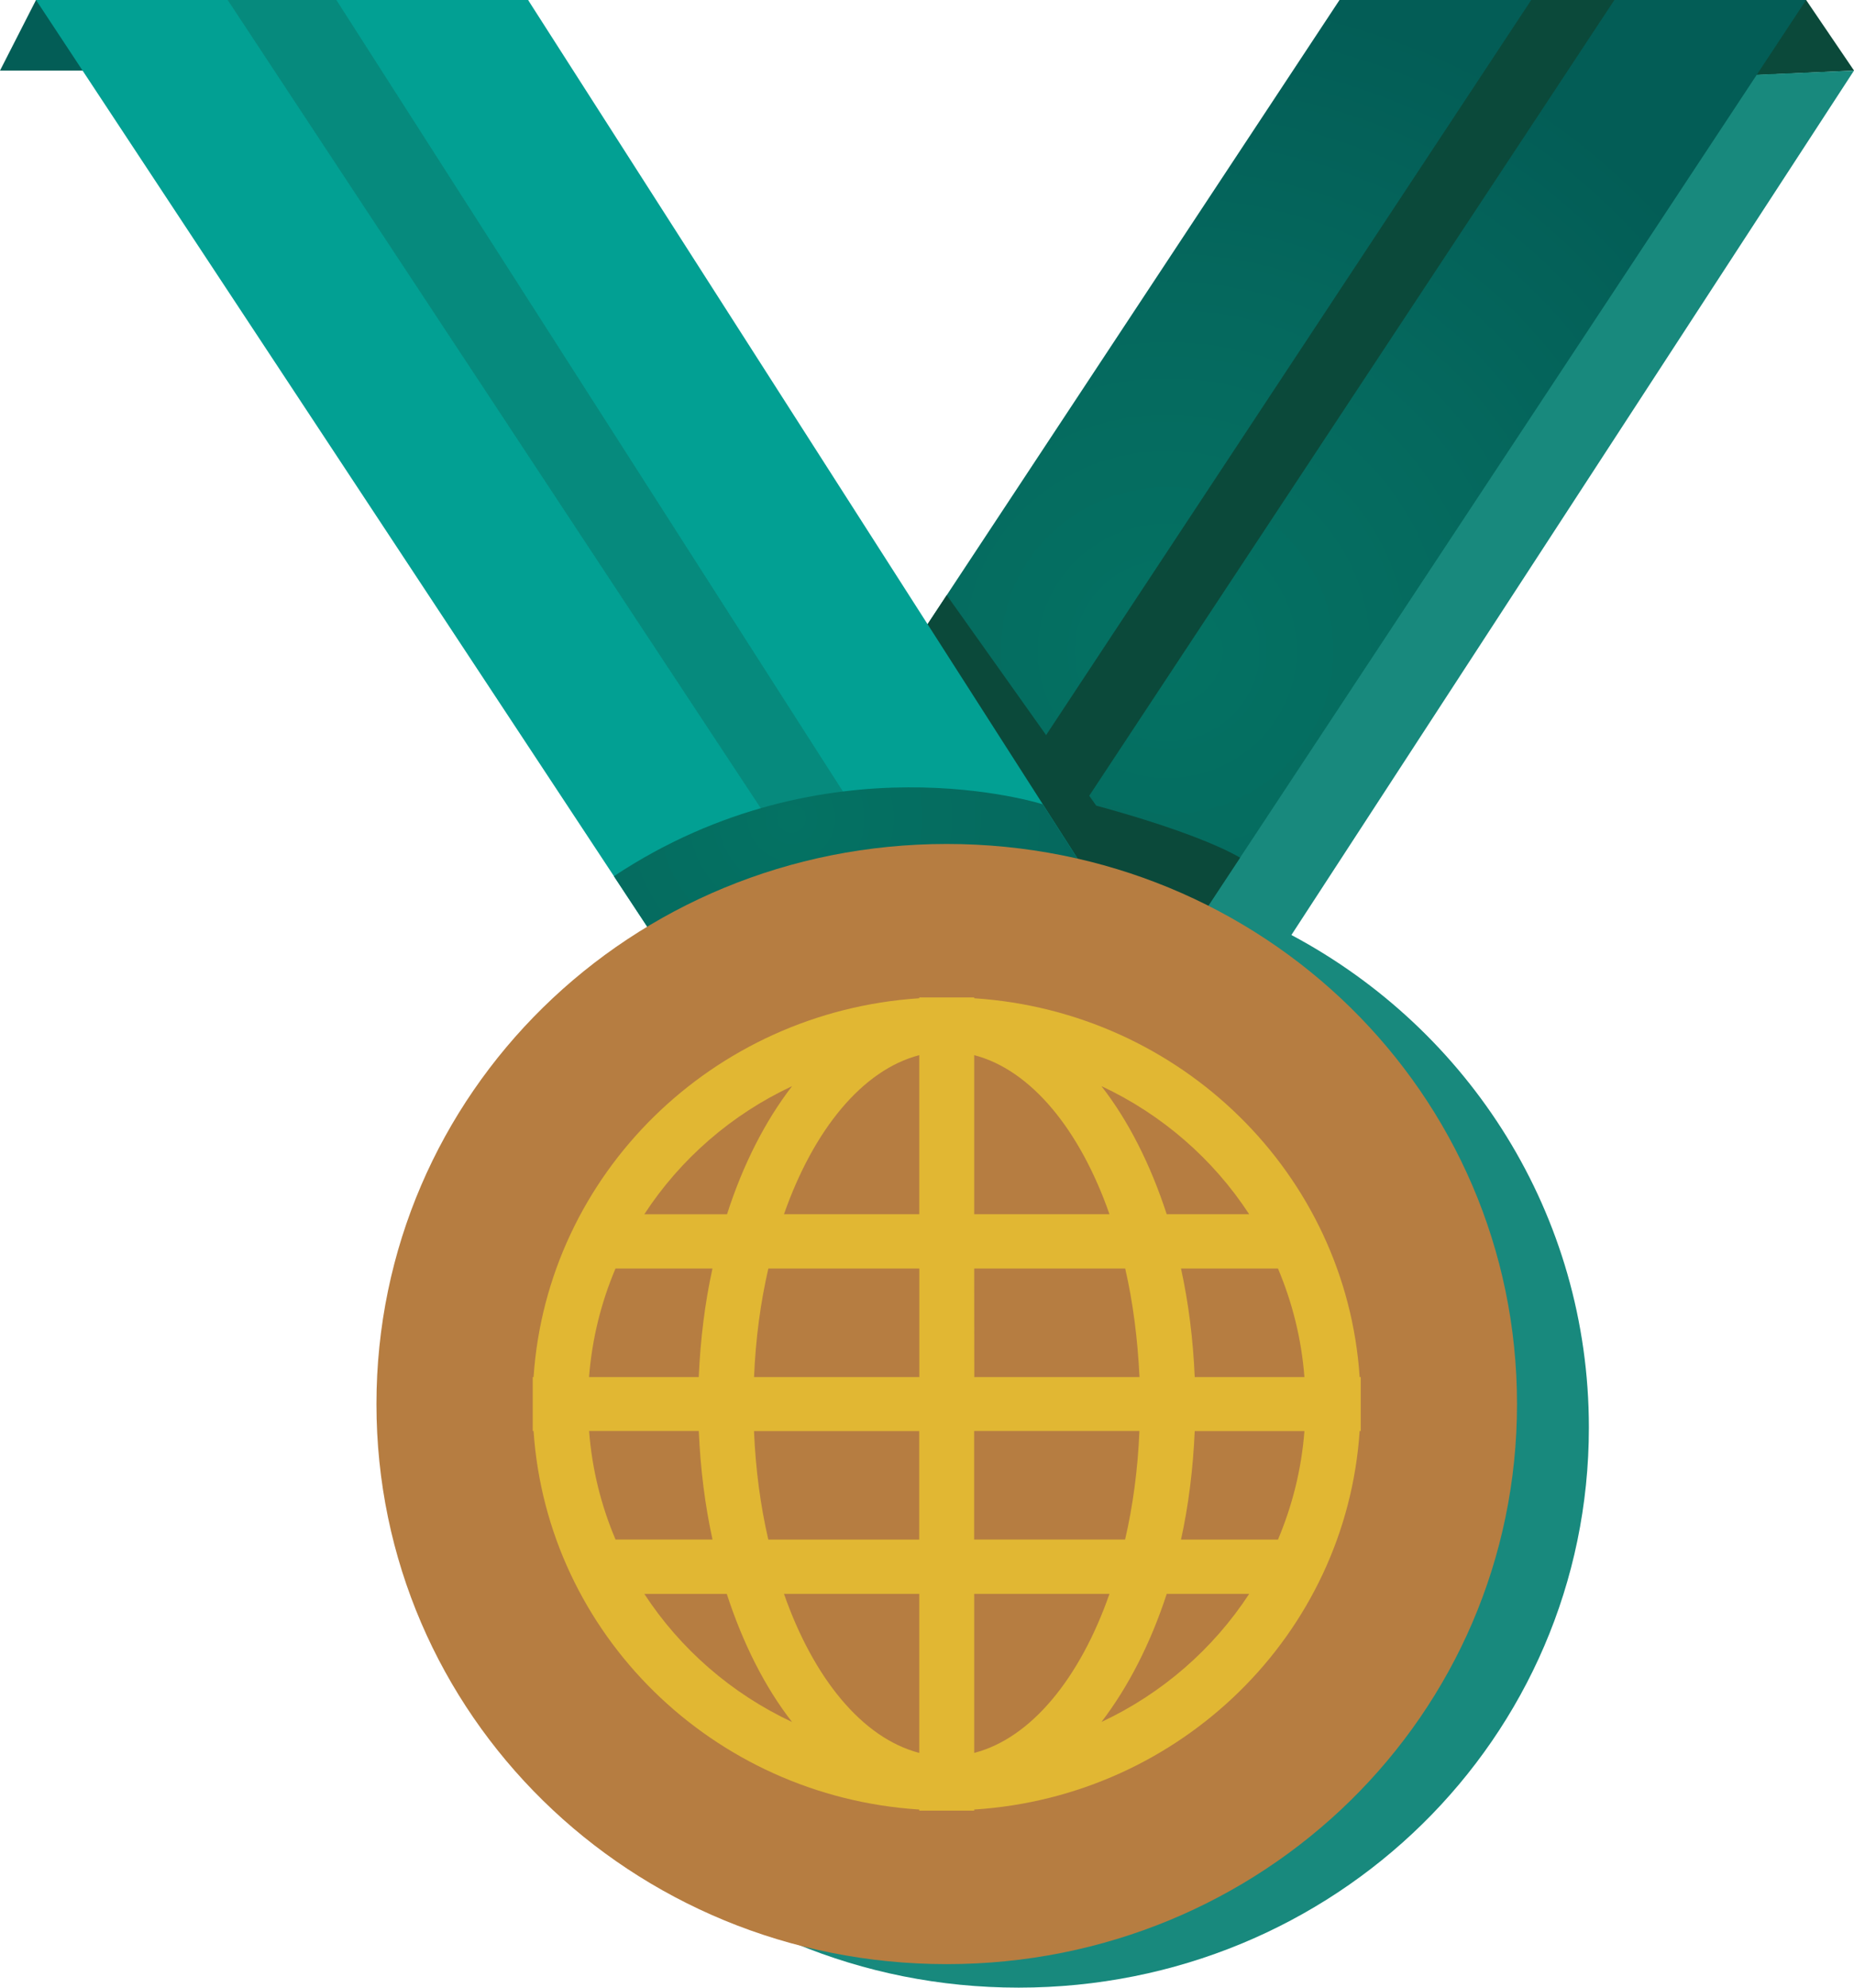 <?xml version="1.0" encoding="utf-8"?>
<!-- Generator: Adobe Illustrator 17.0.0, SVG Export Plug-In . SVG Version: 6.00 Build 0)  -->
<!DOCTYPE svg PUBLIC "-//W3C//DTD SVG 1.1//EN" "http://www.w3.org/Graphics/SVG/1.1/DTD/svg11.dtd">
<svg version="1.1" id="Layer_1" xmlns="http://www.w3.org/2000/svg" xmlns:xlink="http://www.w3.org/1999/xlink" x="0px" y="0px"
	 width="42px" height="45px" viewBox="3.139 3.85 42 45" enable-background="new 3.139 3.85 42 45" xml:space="preserve">
<g>
	<path fill="#0B493A" d="M44.054,3.85h-10.57l1.546,2.057l10.11-0.459L44.054,3.85z"/>
	<path fill="#18897D" d="M26.215,23.489L42.768,5.548l2.371-0.1l-12.745,19.57c4.023,2.142,6.739,6.32,6.739,11.151
		c0,7.032-5.755,12.68-12.919,12.68s-12.919-5.648-12.919-12.68C13.296,29.138,19.051,23.489,26.215,23.489L26.215,23.489z"/>
	
		<radialGradient id="SVGID_1_" cx="15.287" cy="72.317" r="5.817" gradientTransform="matrix(0.87 0 0 -0.854 -4.133 69.39)" gradientUnits="userSpaceOnUse">
		<stop  offset="0" style="stop-color:#047263"/>
		<stop  offset="0.493" style="stop-color:#05695E"/>
		<stop  offset="1" style="stop-color:#035D56"/>
	</radialGradient>
	<path fill="url(#SVGID_1_)" d="M3.955,3.85h11.147l0.089,1.598H3.139L3.955,3.85z"/>
	
		<radialGradient id="SVGID_2_" cx="38.751" cy="59.492" r="17.578" gradientTransform="matrix(0.87 0 0 -0.854 -4.133 69.39)" gradientUnits="userSpaceOnUse">
		<stop  offset="0" style="stop-color:#047263"/>
		<stop  offset="0.493" style="stop-color:#05695E"/>
		<stop  offset="1" style="stop-color:#035D56"/>
	</radialGradient>
	<path fill="url(#SVGID_2_)" d="M44.054,3.85h-10.57L14.016,33.331h10.57L44.054,3.85z"/>
	<path fill="#0B493A" d="M39.711,3.85h-1.884L18.359,33.331h1.884L39.711,3.85z"/>
	<path fill="#0B493A" d="M31.232,23.267c-1.037-0.598-3.259-1.177-3.259-1.177l-3.387-4.766l-10.57,16.007h10.57L31.232,23.267z"/>
	<path fill="#02A093" d="M3.955,3.85h11.147l18.88,29.481h-10.57L3.955,3.85z"/>
	<path fill="#068A7D" d="M8.297,3.85h2.462l18.88,29.481h-1.885L8.297,3.85z"/>
	
		<radialGradient id="SVGID_3_" cx="28.963" cy="55.054" r="13.875" gradientTransform="matrix(0.87 0 0 -0.854 -4.133 69.39)" gradientUnits="userSpaceOnUse">
		<stop  offset="0" style="stop-color:#047263"/>
		<stop  offset="0.493" style="stop-color:#05695E"/>
		<stop  offset="1" style="stop-color:#035D56"/>
	</radialGradient>
	<path fill="url(#SVGID_3_)" d="M17.046,23.687c4.82-3.194,9.716-1.628,9.716-1.628l7.219,11.273h-10.57L17.046,23.687z"/>
	<path fill="#B67D41" d="M24.586,22.957c7.164,0,12.919,5.648,12.919,12.68s-5.755,12.68-12.919,12.68s-12.919-5.648-12.919-12.68
		C11.668,28.605,17.422,22.957,24.586,22.957L24.586,22.957z"/>
	<path fill="#B58334" d="M24.586,42.553"/>
</g>
<g>
	<path fill="#E1B733" d="M33.94,35.026c-0.304-4.598-4.047-8.271-8.732-8.576v-0.019h-1.244v0.019
		c-4.685,0.306-8.426,3.978-8.738,8.576h-0.019v1.221h0.019c0.311,4.598,4.053,8.271,8.738,8.57v0.025h1.244v-0.025
		c4.685-0.299,8.426-3.972,8.732-8.57h0.025v-1.221H33.94z M21.082,28.44c-0.605,0.784-1.112,1.774-1.473,2.9h-1.874
		C18.549,30.093,19.708,29.082,21.082,28.44L21.082,28.44z M17.082,32.569h2.197c-0.171,0.774-0.273,1.6-0.311,2.457h-2.485
		C16.551,34.156,16.758,33.336,17.082,32.569L17.082,32.569z M16.484,36.247h2.485c0.037,0.857,0.141,1.685,0.311,2.457h-2.197
		C16.758,37.938,16.551,37.118,16.484,36.247L16.484,36.247z M17.735,39.935h1.868c0.367,1.126,0.867,2.116,1.479,2.9
		C19.708,42.192,18.549,41.18,17.735,39.935L17.735,39.935z M23.964,43.535c-1.289-0.335-2.395-1.689-3.065-3.601h3.065V43.535z
		 M23.964,38.706h-3.42c-0.177-0.767-0.288-1.588-0.324-2.457h3.743V38.706z M23.964,35.026h-3.743
		c0.036-0.87,0.147-1.691,0.324-2.457h3.42V35.026z M23.964,31.339h-3.065c0.671-1.912,1.776-3.266,3.065-3.601V31.339z
		 M31.437,31.339h-1.868c-0.367-1.126-0.867-2.116-1.479-2.9C29.465,29.082,30.624,30.093,31.437,31.339L31.437,31.339z
		 M25.208,27.738c1.289,0.335,2.395,1.689,3.065,3.601h-3.065V27.738z M25.208,32.569h3.421c0.177,0.767,0.281,1.588,0.324,2.457
		h-3.743L25.208,32.569L25.208,32.569z M25.208,36.247h3.743c-0.036,0.87-0.147,1.691-0.324,2.457h-3.42V36.247z M25.208,43.535
		v-3.601h3.065C27.603,41.846,26.498,43.201,25.208,43.535L25.208,43.535z M28.091,42.834c0.605-0.79,1.111-1.774,1.479-2.9h1.868
		C30.624,41.18,29.465,42.192,28.091,42.834L28.091,42.834z M32.09,38.706h-2.197c0.171-0.774,0.273-1.6,0.311-2.457h2.485
		C32.622,37.118,32.414,37.938,32.09,38.706L32.09,38.706z M30.204,35.026c-0.037-0.857-0.141-1.685-0.311-2.457h2.197
		c0.324,0.767,0.532,1.588,0.599,2.457H30.204z"/>
</g>
</svg>
